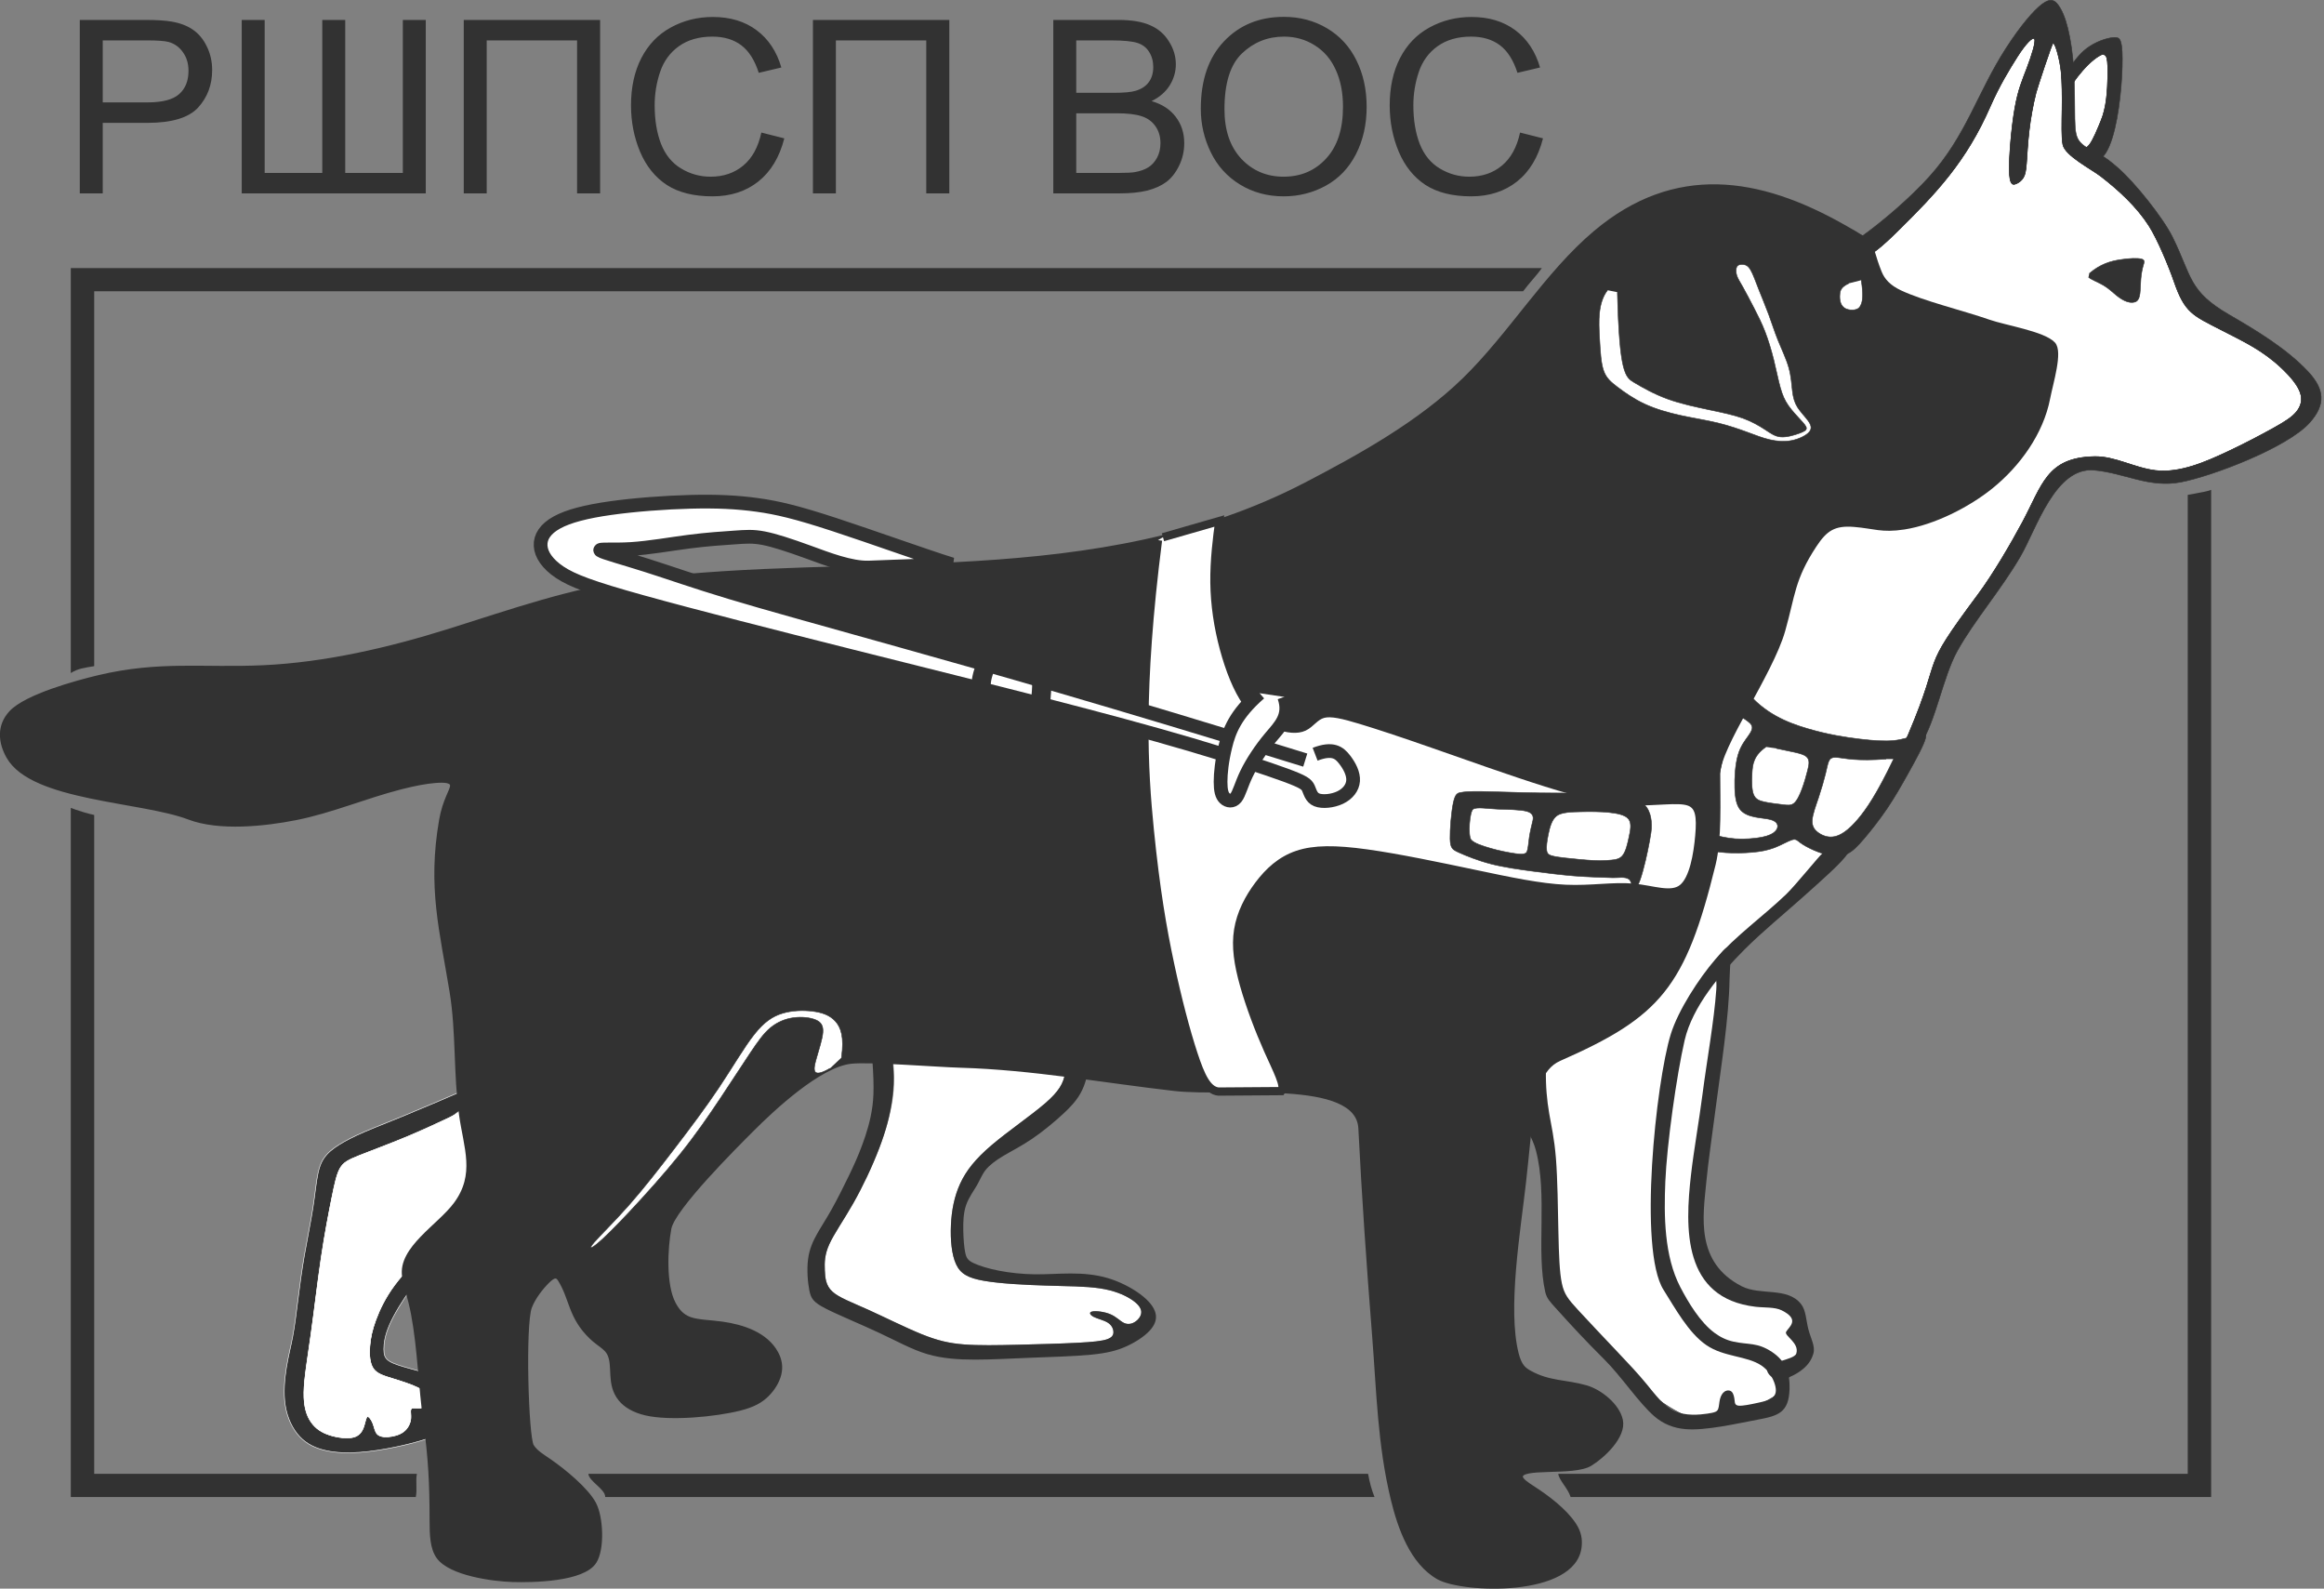 <?xml version="1.0" encoding="UTF-8"?> <svg xmlns="http://www.w3.org/2000/svg" width="139" height="95" viewBox="0 0 139 95" fill="none"><rect x="0" y="0" width="139" height="95" fill="#808080" stroke="none"/> <g clip-path="url(#clip0_160_2922)"> <path fill-rule="evenodd" clip-rule="evenodd" d="M29.108 64.613C24.418 66.649 23.234 67.091 22.381 67.438C21.529 67.784 21.008 68.035 20.576 68.278C20.144 68.522 19.802 68.758 19.548 69.038C19.295 69.318 19.131 69.643 19.02 70.159C18.908 70.675 18.849 71.383 18.715 72.238C18.581 73.094 18.372 74.097 18.208 75.048C18.044 75.999 17.925 76.899 17.821 77.718C17.717 78.536 17.628 79.274 17.508 79.915C17.389 80.557 17.24 81.102 17.129 81.788C17.017 82.474 16.942 83.3 17.062 84.045C17.181 84.79 17.494 85.453 17.925 85.91C18.357 86.368 18.908 86.618 19.526 86.751C20.144 86.884 20.829 86.899 21.529 86.847C22.229 86.795 22.943 86.677 23.62 86.538C24.297 86.399 24.935 86.239 25.591 86.025C26.246 85.811 26.918 85.544 27.298 85.004C27.679 84.465 27.768 83.654 27.47 83.138C27.172 82.621 26.487 82.4 25.922 82.231C25.356 82.061 24.909 81.943 24.455 81.818C24.001 81.692 23.539 81.56 23.278 81.39C23.018 81.22 22.958 81.014 22.958 80.675C22.958 80.335 23.018 79.864 23.301 79.215C23.584 78.566 24.09 77.74 24.611 77.039C25.132 76.339 25.668 75.763 26.435 75.262C27.202 74.76 28.2 74.333 28.594 73.964C28.989 73.595 28.78 73.286 28.2 73.389C27.619 73.492 26.666 74.008 25.802 74.657C24.939 75.306 24.164 76.088 23.606 76.84C23.048 77.592 22.705 78.315 22.482 78.92C22.258 79.524 22.154 80.011 22.117 80.513C22.08 81.014 22.11 81.53 22.333 81.847C22.556 82.164 22.973 82.282 23.486 82.439C23.999 82.596 24.608 82.792 24.981 82.976C25.353 83.161 25.488 83.334 25.512 83.565C25.535 83.796 25.447 84.086 25.246 84.174C25.045 84.263 24.731 84.15 24.619 84.227C24.507 84.303 24.596 84.568 24.567 84.849C24.537 85.129 24.388 85.424 24.135 85.615C23.881 85.807 23.524 85.896 23.226 85.918C22.928 85.94 22.69 85.896 22.556 85.748C22.422 85.601 22.392 85.35 22.303 85.121C22.214 84.893 22.065 84.686 21.976 84.716C21.886 84.745 21.856 85.011 21.767 85.284C21.678 85.556 21.529 85.837 21.157 85.94C20.784 86.043 20.189 85.969 19.712 85.815C19.236 85.66 18.878 85.424 18.61 85.04C18.342 84.657 18.164 84.126 18.178 83.263C18.193 82.4 18.402 81.206 18.603 79.768C18.804 78.33 18.997 76.648 19.213 75.195C19.429 73.743 19.668 72.519 19.846 71.634C20.025 70.749 20.144 70.203 20.345 69.856C20.546 69.51 20.829 69.362 21.514 69.09C22.199 68.817 23.286 68.418 24.488 67.91C25.691 67.401 27.009 66.781 29.019 65.808" fill="#323232"></path> <path d="M29.108 64.613C24.418 66.649 23.234 67.091 22.381 67.438C21.529 67.784 21.008 68.035 20.576 68.278C20.144 68.522 19.802 68.758 19.548 69.038C19.295 69.318 19.131 69.643 19.02 70.159C18.908 70.675 18.849 71.383 18.715 72.238C18.581 73.094 18.372 74.097 18.208 75.048C18.044 75.999 17.925 76.899 17.821 77.718C17.717 78.536 17.628 79.274 17.508 79.915C17.389 80.557 17.24 81.102 17.129 81.788C17.017 82.474 16.942 83.3 17.062 84.045C17.181 84.79 17.494 85.453 17.925 85.91C18.357 86.368 18.908 86.618 19.526 86.751C20.144 86.884 20.829 86.899 21.529 86.847C22.229 86.795 22.943 86.677 23.62 86.538C24.297 86.399 24.935 86.239 25.591 86.025C26.246 85.811 26.918 85.544 27.298 85.004C27.679 84.465 27.768 83.654 27.47 83.138C27.172 82.621 26.487 82.4 25.922 82.231C25.356 82.061 24.909 81.943 24.455 81.818C24.001 81.692 23.539 81.56 23.278 81.39C23.018 81.22 22.958 81.014 22.958 80.675C22.958 80.335 23.018 79.864 23.301 79.215C23.584 78.566 24.09 77.74 24.611 77.039C25.132 76.339 25.668 75.763 26.435 75.262C27.202 74.76 28.2 74.333 28.594 73.964C28.989 73.595 28.78 73.286 28.2 73.389C27.619 73.492 26.666 74.008 25.802 74.657C24.939 75.306 24.164 76.088 23.606 76.84C23.048 77.592 22.705 78.315 22.482 78.92C22.258 79.524 22.154 80.011 22.117 80.513C22.08 81.014 22.11 81.53 22.333 81.847C22.556 82.164 22.973 82.282 23.486 82.439C23.999 82.596 24.608 82.792 24.981 82.976C25.353 83.161 25.488 83.334 25.512 83.565C25.535 83.796 25.447 84.086 25.246 84.174C25.045 84.263 24.731 84.15 24.619 84.227C24.507 84.303 24.596 84.568 24.567 84.849C24.537 85.129 24.388 85.424 24.135 85.615C23.881 85.807 23.524 85.896 23.226 85.918C22.928 85.94 22.69 85.896 22.556 85.748C22.422 85.601 22.392 85.35 22.303 85.121C22.214 84.893 22.065 84.686 21.976 84.716C21.886 84.745 21.856 85.011 21.767 85.284C21.678 85.556 21.529 85.837 21.157 85.94C20.784 86.043 20.189 85.969 19.712 85.815C19.236 85.66 18.878 85.424 18.61 85.04C18.342 84.657 18.164 84.126 18.178 83.263C18.193 82.4 18.402 81.206 18.603 79.768C18.804 78.33 18.997 76.648 19.213 75.195C19.429 73.743 19.668 72.519 19.846 71.634C20.025 70.749 20.144 70.203 20.345 69.856C20.546 69.51 20.829 69.362 21.514 69.09C22.199 68.817 23.286 68.418 24.488 67.91C25.691 67.401 27.009 66.781 29.019 65.808" stroke="white" stroke-width="0.033"></path> <path fill-rule="evenodd" clip-rule="evenodd" d="M25.803 74.657C24.94 75.306 24.166 76.088 23.607 76.84C23.049 77.592 22.706 78.314 22.483 78.919C22.259 79.524 22.155 80.011 22.118 80.512C22.081 81.014 22.111 81.53 22.334 81.847C22.557 82.164 22.974 82.282 23.487 82.439C24 82.596 24.61 82.792 24.982 82.976C25.354 83.16 25.489 83.333 25.513 83.564C25.537 83.796 25.448 84.086 25.247 84.174C25.046 84.263 24.732 84.15 24.62 84.226C24.508 84.302 24.597 84.568 24.568 84.848C24.538 85.129 24.389 85.424 24.136 85.615C23.883 85.807 23.525 85.895 23.227 85.918C22.93 85.94 22.691 85.895 22.557 85.748C22.423 85.6 22.394 85.35 22.304 85.121C22.215 84.892 22.066 84.686 21.977 84.716C21.887 84.745 21.858 85.01 21.768 85.283C21.679 85.556 21.53 85.836 21.158 85.94C20.785 86.043 20.19 85.969 19.713 85.814C19.237 85.659 18.879 85.423 18.611 85.04C18.343 84.656 18.165 84.126 18.18 83.263C18.195 82.4 18.403 81.205 18.604 79.767C18.805 78.329 18.998 76.648 19.215 75.195C19.43 73.742 19.669 72.518 19.847 71.633C20.026 70.748 20.145 70.203 20.346 69.856C20.547 69.51 20.83 69.362 21.515 69.089C22.2 68.816 23.287 68.418 24.27 68.013C25.253 67.607 26.131 67.194 26.905 66.825C27.445 66.568 27.894 65.924 28.299 66.091C30.499 67.001 29.963 70.63 29.737 71.916C29.582 72.795 26.548 74.098 25.803 74.657Z" fill="white" stroke="white" stroke-width="0.033"></path> <path fill-rule="evenodd" clip-rule="evenodd" d="M113.848 44.704C113.897 44.753 112.912 48.864 110.532 50.194C109.362 50.848 108.012 53.702 106.724 53.914C106.15 54.009 105.883 55.12 103.229 57.244C102.521 57.811 102.957 58.171 102.849 59.2C102.566 61.911 100.822 72.756 101.997 75.104C102.92 76.949 105.292 77.528 107.45 78.544C107.915 78.763 107.745 79.309 107.811 79.784C107.925 80.605 107.902 81.517 106.992 82.36C106.619 82.706 106.502 83.275 106.037 83.561C104.353 84.596 102.004 84.949 101.498 84.868C99.033 84.475 93.067 78.384 92.994 77.24C92.76 73.614 92.229 64.186 92.058 64.009C91.381 63.302 102.001 50.867 102.021 50.687C102.624 45.31 110.498 15.183 110.559 15.243C110.72 15.403 111.023 15.514 111.387 15.423C111.915 15.29 112.569 14.73 113.469 13.846C115.854 11.504 117.61 9.62 119.025 6.392C119.589 5.104 120.185 4.137 120.661 3.386C121.137 2.635 121.598 2.149 121.689 2.332C121.779 2.515 121.5 3.367 121.232 4.074C120.964 4.782 120.708 5.343 120.509 6.478C120.309 7.612 120.166 9.319 120.18 10.181C120.195 11.043 120.369 11.06 120.544 11.002C120.72 10.944 120.899 10.811 121.01 10.634C121.122 10.458 121.167 10.237 121.204 9.773C121.241 9.309 121.271 8.601 121.36 7.835C121.449 7.069 121.598 6.244 121.778 5.542C121.852 5.253 122.742 2.544 122.801 2.567C122.959 2.63 123.212 3.632 123.275 4.264C123.338 4.896 123.346 5.732 123.334 6.555C123.323 7.379 123.294 8.189 123.383 8.646C123.512 9.305 125.082 10.1 125.659 10.546C126.731 11.375 127.795 12.353 128.529 13.496C129.045 14.301 129.718 15.92 130.035 16.839C130.683 18.713 131.145 18.848 132.88 19.739C134.253 20.444 135.341 20.946 136.487 22.03C136.993 22.509 137.424 23.025 137.58 23.474C137.736 23.923 137.617 24.306 137.35 24.631C137.082 24.955 136.665 25.22 135.937 25.625C135.208 26.03 134.167 26.575 133.237 27.01C131.942 27.615 130.393 28.305 128.931 28.137C127.672 27.992 126.502 27.28 125.272 27.305C122.413 27.362 122.163 28.995 120.951 31.253C120.238 32.58 119.182 34.378 118.291 35.573C114.684 40.413 116.336 38.75 114.153 43.893C113.938 44.402 113.8 44.654 113.848 44.704Z" fill="white" stroke="#323232" stroke-width="0.033"></path> <path fill-rule="evenodd" clip-rule="evenodd" d="M63.941 62.58C63.7 62.874 63.788 63.581 63.699 64.176C63.61 64.771 63.345 65.254 62.513 65.974C61.682 66.693 60.283 67.649 59.309 68.478C58.334 69.307 57.782 70.009 57.428 70.78C57.074 71.55 56.916 72.389 56.877 73.257C56.837 74.125 56.916 75.022 57.182 75.597C57.448 76.173 57.901 76.426 58.856 76.592C59.811 76.758 61.268 76.836 62.548 76.875C63.828 76.914 64.931 76.914 65.778 77.041C66.624 77.168 67.215 77.421 67.619 77.675C68.023 77.928 68.239 78.182 68.259 78.426C68.279 78.669 68.101 78.903 67.895 79.04C67.688 79.177 67.451 79.216 67.225 79.108C66.999 79.001 66.782 78.748 66.418 78.591C66.053 78.435 65.541 78.377 65.325 78.426C65.108 78.474 65.187 78.63 65.413 78.748C65.64 78.865 66.014 78.942 66.25 79.089C66.487 79.235 66.585 79.45 66.595 79.635C66.605 79.82 66.526 79.976 66.221 80.084C65.915 80.191 65.384 80.249 64.429 80.298C63.474 80.347 62.095 80.386 60.864 80.415C59.634 80.444 58.55 80.464 57.664 80.396C56.778 80.327 56.089 80.171 55.124 79.781C54.159 79.391 52.919 78.767 51.924 78.318C50.93 77.87 50.181 77.597 49.787 77.236C49.394 76.875 49.354 76.426 49.334 75.968C49.315 75.51 49.315 75.041 49.6 74.408C49.886 73.774 50.457 72.974 51.028 71.969C51.599 70.965 52.17 69.756 52.584 68.673C52.997 67.591 53.253 66.635 53.38 65.796C53.506 64.958 53.504 64.237 53.425 63.496C53.378 63.059 53.305 62.614 53.203 62.255C53.132 62.005 64.041 62.716 63.941 62.58Z" fill="white"></path> <path fill-rule="evenodd" clip-rule="evenodd" d="M38.194 34.75C34.213 35.257 30.598 36.553 26.803 37.741C23.26 38.849 19.459 39.733 15.741 39.903C12.149 40.067 9.569 39.627 5.904 40.495C4.604 40.803 1.571 41.628 0.657 42.612C-0.073 43.398 0.003 44.382 0.507 45.263C1.953 47.79 8.46 47.808 11.301 48.89C13.114 49.581 15.832 49.29 17.699 48.92C19.796 48.505 21.863 47.622 23.962 47.084C24.83 46.862 25.487 46.743 26.041 46.699C26.594 46.654 27.042 46.684 27.042 46.98C27.042 47.276 26.594 47.839 26.384 49.053C25.693 53.061 26.409 55.614 27.012 59.299C27.407 61.711 27.239 64.24 27.58 66.673C27.853 68.617 28.564 70.23 27.251 72.004C26.269 73.331 23.919 74.658 24.172 76.327C24.262 76.92 24.531 77.63 24.71 78.593C25.092 80.641 25.152 82.924 25.442 85.034C25.738 87.182 25.816 88.734 25.816 90.897C25.816 91.815 25.846 92.585 26.22 93.103C26.942 94.105 29.489 94.446 30.66 94.481C31.829 94.515 34.876 94.474 35.563 93.385C36.049 92.615 35.96 90.719 35.533 89.92C35.074 89.061 33.72 87.955 32.902 87.388C32.454 87.077 32.035 86.84 31.811 86.47C31.482 85.926 31.295 79.211 31.691 78.163C31.915 77.571 32.394 76.979 32.738 76.638C33.081 76.298 33.291 76.209 33.485 76.52C34.2 77.664 34.09 78.746 35.369 79.97C35.802 80.384 36.221 80.562 36.415 80.917C36.818 81.653 36.351 82.749 37.103 83.671C37.417 84.056 37.925 84.353 38.613 84.516C40.08 84.863 42.788 84.602 44.248 84.234C45.071 84.027 45.519 83.76 45.878 83.405C46.237 83.05 46.506 82.605 46.61 82.176C46.715 81.747 46.655 81.332 46.431 80.917C45.813 79.775 44.418 79.327 43.202 79.155C42.469 79.052 41.752 79.052 41.259 78.874C40.765 78.696 40.496 78.341 40.287 77.941C39.708 76.836 39.807 74.648 40.033 73.455C40.261 72.251 43.993 68.536 44.951 67.576C46.243 66.282 49 63.704 50.886 63.49C52.014 63.361 55.986 63.684 57.463 63.727C61.746 63.85 66.009 64.634 70.26 65.118C73.51 65.489 81.21 64.359 81.367 67.473C81.579 71.674 81.857 75.659 82.189 79.851C82.455 83.203 82.508 86.368 83.31 89.668C83.714 91.327 84.441 93.433 86.031 94.332C87.489 95.157 94.173 95.396 94.477 92.482C94.522 92.052 94.463 91.638 94.148 91.164C93.588 90.317 92.554 89.541 91.697 88.987C91.353 88.765 90.994 88.528 90.964 88.336C90.851 87.606 94.098 88.167 95.117 87.544C95.879 87.077 97.145 85.895 96.944 84.93C96.759 84.044 95.707 83.204 94.866 82.961C93.672 82.615 92.633 82.72 91.488 82.072C91.174 81.895 90.905 81.717 90.71 80.947C90.03 78.252 90.825 73.568 91.144 70.745C91.353 68.894 91.443 67.621 91.607 66.599C91.797 65.421 92.041 63.866 93.266 63.327C99.209 60.711 100.699 58.993 102.49 51.689C102.867 50.153 102.767 47.899 102.767 46.257C102.767 44.679 105.928 40.271 106.653 37.708C107.261 35.562 107.212 34.624 108.538 32.61C109.178 31.639 109.697 31.287 110.904 31.387C112.112 31.486 112.542 31.747 113.881 31.541C115.657 31.267 117.716 30.22 119.093 29.108C120.723 27.791 122.098 25.887 122.499 23.816C122.681 22.876 123.26 21.038 122.813 20.562C122.219 19.931 119.935 19.576 118.95 19.233C117.387 18.687 114.996 18.116 113.634 17.469C112.984 17.16 112.62 16.773 112.425 16.284C111.653 14.348 112.352 14.728 110.202 13.516C105.196 10.693 100.189 9.892 95.422 13.902C92.488 16.372 90.363 19.992 87.571 22.709C84.92 25.289 81.388 27.261 78.108 28.966C65.572 35.482 51.442 33.062 38.194 34.75Z" fill="#323232" stroke="#323232" stroke-width="0.246"></path> <path fill-rule="evenodd" clip-rule="evenodd" d="M96.738 17.472C96.856 22.32 97.21 22.554 97.731 22.866C98.252 23.177 98.94 23.567 99.746 23.859C100.552 24.151 101.476 24.345 102.262 24.511C103.048 24.676 103.697 24.813 104.238 25.007C104.778 25.202 105.211 25.455 105.555 25.679C105.899 25.903 106.154 26.098 106.508 26.127C106.862 26.156 107.314 26.02 107.609 25.913C107.904 25.806 108.042 25.728 108.042 25.611C108.042 25.494 107.904 25.338 107.688 25.105C107.471 24.871 107.177 24.559 106.96 24.248C106.744 23.936 106.606 23.625 106.479 23.167C106.351 22.71 106.233 22.106 106.086 21.512C105.938 20.919 105.761 20.334 105.565 19.828C105.368 19.322 105.152 18.893 104.916 18.436C104.68 17.978 104.424 17.492 104.238 17.161C104.051 16.83 103.933 16.654 103.874 16.46C103.815 16.265 103.815 16.051 103.894 15.934C103.972 15.817 104.13 15.798 104.277 15.817C104.424 15.837 104.562 15.895 104.709 16.148C104.857 16.401 105.014 16.849 105.201 17.326C105.388 17.803 105.604 18.309 105.791 18.816C105.977 19.322 106.135 19.828 106.351 20.364C106.567 20.899 106.842 21.464 106.99 21.989C107.137 22.515 107.157 23.002 107.206 23.391C107.255 23.781 107.334 24.073 107.511 24.355C107.688 24.637 107.963 24.91 108.14 25.153C108.317 25.397 108.395 25.611 108.218 25.825C108.042 26.039 107.609 26.253 107.167 26.341C106.724 26.429 106.272 26.39 105.85 26.292C105.427 26.195 105.034 26.039 104.533 25.854C104.031 25.669 103.422 25.455 102.734 25.29C102.046 25.124 101.279 25.007 100.522 24.842C99.766 24.676 99.019 24.462 98.37 24.16C97.721 23.859 97.171 23.469 96.758 23.158C96.345 22.846 96.07 22.612 95.913 22.165C95.755 21.717 95.716 21.055 95.667 20.154C95.618 19.254 95.559 18.115 96.148 17.355" fill="white"></path> <path d="M96.738 17.472C96.856 22.32 97.21 22.554 97.731 22.866C98.252 23.177 98.94 23.567 99.746 23.859C100.552 24.151 101.476 24.345 102.262 24.511C103.048 24.676 103.697 24.813 104.238 25.007C104.778 25.202 105.211 25.455 105.555 25.679C105.899 25.903 106.154 26.098 106.508 26.127C106.862 26.156 107.314 26.02 107.609 25.913C107.904 25.806 108.042 25.728 108.042 25.611C108.042 25.494 107.904 25.338 107.688 25.105C107.471 24.871 107.177 24.559 106.96 24.248C106.744 23.936 106.606 23.625 106.479 23.167C106.351 22.71 106.233 22.106 106.086 21.512C105.938 20.919 105.761 20.334 105.565 19.828C105.368 19.322 105.152 18.893 104.916 18.436C104.68 17.978 104.424 17.492 104.238 17.161C104.051 16.83 103.933 16.654 103.874 16.46C103.815 16.265 103.815 16.051 103.894 15.934C103.972 15.817 104.13 15.798 104.277 15.817C104.424 15.837 104.562 15.895 104.709 16.148C104.857 16.401 105.014 16.849 105.201 17.326C105.388 17.803 105.604 18.309 105.791 18.816C105.977 19.322 106.135 19.828 106.351 20.364C106.567 20.899 106.842 21.464 106.99 21.989C107.137 22.515 107.157 23.002 107.206 23.391C107.255 23.781 107.334 24.073 107.511 24.355C107.688 24.637 107.963 24.91 108.14 25.153C108.317 25.397 108.395 25.611 108.218 25.825C108.042 26.039 107.609 26.253 107.167 26.341C106.724 26.429 106.272 26.39 105.85 26.292C105.427 26.195 105.034 26.039 104.533 25.854C104.031 25.669 103.422 25.455 102.734 25.29C102.046 25.124 101.279 25.007 100.522 24.842C99.766 24.676 99.019 24.462 98.37 24.16C97.721 23.859 97.171 23.469 96.758 23.158C96.345 22.846 96.07 22.612 95.913 22.165C95.755 21.717 95.716 21.055 95.667 20.154C95.618 19.254 95.559 18.115 96.148 17.355" stroke="#323232" stroke-width="0.033"></path> <path fill-rule="evenodd" clip-rule="evenodd" d="M111.323 16.755C111.455 17.625 111.405 17.974 111.321 18.189C111.237 18.405 111.12 18.488 110.952 18.521C110.785 18.555 110.567 18.538 110.407 18.466C110.248 18.394 110.147 18.267 110.092 18.112C110.036 17.957 110.025 17.774 110.044 17.575C110.064 17.376 110.114 17.16 110.583 16.944" fill="white"></path> <path d="M111.323 16.755C111.455 17.625 111.405 17.974 111.321 18.189C111.237 18.405 111.12 18.488 110.952 18.521C110.785 18.555 110.567 18.538 110.407 18.466C110.248 18.394 110.147 18.267 110.092 18.112C110.036 17.957 110.025 17.774 110.044 17.575C110.064 17.376 110.114 17.16 110.583 16.944" stroke="#323232" stroke-width="0.033"></path> <path fill-rule="evenodd" clip-rule="evenodd" d="M69.261 32.301C68.108 41.304 68.413 46.074 68.769 49.634C69.126 53.195 69.533 55.547 69.985 57.663C70.437 59.779 70.934 61.66 71.379 63.017C71.823 64.373 72.215 65.205 72.875 65.274L76.646 65.247C76.899 64.957 76.37 63.98 75.834 62.776C75.298 61.571 74.755 60.137 74.405 58.894C74.055 57.651 73.896 56.599 74.055 55.614C74.213 54.628 74.688 53.71 75.287 52.915C75.886 52.12 76.609 51.448 77.604 51.112C78.599 50.776 79.865 50.776 81.73 51.034C83.596 51.291 86.06 51.807 88.185 52.255C90.311 52.702 92.097 53.083 93.639 53.152C95.18 53.22 96.478 52.977 97.672 53.083C98.867 53.19 99.958 53.648 100.627 53.119C101.297 52.59 101.543 51.074 101.639 49.965C101.734 48.856 101.678 48.154 101.004 47.932C100.331 47.71 99.04 47.967 97.603 47.905C96.167 47.843 94.584 47.462 92.481 46.801C90.379 46.141 87.756 45.2 85.766 44.506C83.777 43.812 82.42 43.364 81.38 43.05C80.34 42.737 79.616 42.558 79.13 42.692C78.644 42.827 78.395 43.274 77.989 43.465C77.582 43.655 77.016 43.588 76.406 43.375C75.795 43.162 75.14 42.804 74.575 42.02C74.009 41.236 73.534 40.027 73.195 38.762C72.856 37.497 72.653 36.175 72.636 34.843C72.619 33.51 72.788 32.167 72.928 31.156L69.558 32.126" fill="white"></path> <path d="M69.261 32.301C68.108 41.304 68.413 46.074 68.769 49.634C69.126 53.195 69.533 55.547 69.985 57.663C70.437 59.779 70.934 61.66 71.379 63.017C71.823 64.373 72.215 65.205 72.875 65.274L76.646 65.247C76.899 64.957 76.37 63.98 75.834 62.776C75.298 61.571 74.755 60.137 74.405 58.894C74.055 57.651 73.896 56.599 74.055 55.614C74.213 54.628 74.688 53.71 75.287 52.915C75.886 52.12 76.609 51.448 77.604 51.112C78.599 50.776 79.865 50.776 81.73 51.034C83.596 51.291 86.06 51.807 88.185 52.255C90.311 52.702 92.097 53.083 93.639 53.152C95.18 53.22 96.478 52.977 97.672 53.083C98.867 53.19 99.958 53.648 100.627 53.119C101.297 52.59 101.543 51.074 101.639 49.965C101.734 48.856 101.678 48.154 101.004 47.932C100.331 47.71 99.04 47.967 97.603 47.905C96.167 47.843 94.584 47.462 92.481 46.801C90.379 46.141 87.756 45.2 85.766 44.506C83.777 43.812 82.42 43.364 81.38 43.05C80.34 42.737 79.616 42.558 79.13 42.692C78.644 42.827 78.395 43.274 77.989 43.465C77.582 43.655 77.016 43.588 76.406 43.375C75.795 43.162 75.14 42.804 74.575 42.02C74.009 41.236 73.534 40.027 73.195 38.762C72.856 37.497 72.653 36.175 72.636 34.843C72.619 33.51 72.788 32.167 72.928 31.156L69.558 32.126" stroke="#323232" stroke-width="0.493"></path> <path fill-rule="evenodd" clip-rule="evenodd" d="M86.925 47.998C86.808 48.54 86.718 49.589 86.731 50.153C86.744 50.718 86.86 50.798 87.267 50.983C87.675 51.167 88.373 51.455 89.181 51.663C89.989 51.87 90.907 51.997 91.741 52.106C92.575 52.216 93.325 52.308 94.139 52.377C94.954 52.446 95.984 52.468 96.46 52.487C96.769 52.499 97.182 52.405 97.424 52.57C97.588 52.682 97.602 53.067 97.729 53.089C97.955 53.127 97.564 53.122 97.812 53.098C98.15 53.065 98.758 50.001 98.775 49.525C98.794 48.978 98.704 48.355 98.199 47.987C97.695 47.618 96.777 47.503 95.704 47.457C94.631 47.411 93.402 47.434 92.109 47.416C90.817 47.399 89.459 47.341 88.651 47.33C87.843 47.318 87.584 47.353 87.384 47.388C87.183 47.422 87.041 47.457 86.925 47.998ZM88.102 48.392C87.892 48.553 87.793 49.969 87.984 50.211C88.152 50.424 88.683 50.591 89.155 50.729C89.627 50.868 90.261 50.994 90.642 51.046C91.023 51.098 91.263 51.095 91.334 50.916C91.405 50.737 91.418 50.403 91.47 50.058C91.522 49.712 91.612 49.355 91.677 49.084C91.741 48.813 91.67 48.609 91.301 48.511C90.933 48.413 90.157 48.402 89.588 48.384C89.019 48.367 88.312 48.231 88.102 48.392ZM93.096 48.794C92.811 49.024 92.694 49.461 92.61 49.864C92.526 50.268 92.475 50.638 92.508 50.857C92.541 51.077 92.657 51.146 92.954 51.209C93.252 51.273 93.907 51.34 94.463 51.392C95.019 51.444 95.652 51.49 96.072 51.455C96.493 51.421 96.816 51.423 97.029 51.181C97.243 50.939 97.346 50.453 97.43 50.061C97.514 49.669 97.608 49.241 97.408 48.982C97.207 48.723 96.712 48.632 96.221 48.58C95.73 48.528 95.096 48.528 94.553 48.54C94.01 48.551 93.381 48.565 93.096 48.794Z" fill="#323232" stroke="#323232" stroke-width="0.033"></path> <path fill-rule="evenodd" clip-rule="evenodd" d="M50.328 63.244C50.505 62.017 50.298 61.433 49.959 61.063C49.62 60.693 49.148 60.537 48.588 60.469C48.027 60.4 47.378 60.42 46.798 60.595C46.218 60.77 45.707 61.102 45.107 61.861C44.507 62.621 43.819 63.809 43.013 65.017C42.206 66.224 41.282 67.451 40.358 68.659C39.434 69.867 38.509 71.055 37.624 72.058C36.739 73.061 35.894 73.879 35.54 74.288C35.186 74.697 35.324 74.697 35.717 74.376C36.11 74.055 36.759 73.412 37.664 72.448C38.568 71.483 39.728 70.198 40.682 69.01C41.636 67.822 42.383 66.731 43.072 65.698C43.76 64.666 44.389 63.692 44.871 62.971C45.353 62.251 45.687 61.783 46.09 61.452C46.493 61.121 46.965 60.926 47.457 60.858C47.949 60.79 48.46 60.848 48.784 60.985C49.109 61.121 49.246 61.335 49.217 61.735C49.188 62.134 48.991 62.718 48.821 63.321C48.652 63.923 48.51 64.543 49.645 63.884" fill="white"></path> <path d="M50.328 63.244C50.505 62.017 50.298 61.433 49.959 61.063C49.62 60.693 49.148 60.537 48.588 60.469C48.027 60.4 47.378 60.42 46.798 60.595C46.218 60.77 45.707 61.102 45.107 61.861C44.507 62.621 43.819 63.809 43.013 65.017C42.206 66.224 41.282 67.451 40.358 68.659C39.434 69.867 38.509 71.055 37.624 72.058C36.739 73.061 35.894 73.879 35.54 74.288C35.186 74.697 35.324 74.697 35.717 74.376C36.11 74.055 36.759 73.412 37.664 72.448C38.568 71.483 39.728 70.198 40.682 69.01C41.636 67.822 42.383 66.731 43.072 65.698C43.76 64.666 44.389 63.692 44.871 62.971C45.353 62.251 45.687 61.783 46.09 61.452C46.493 61.121 46.965 60.926 47.457 60.858C47.949 60.79 48.46 60.848 48.784 60.985C49.109 61.121 49.246 61.335 49.217 61.735C49.188 62.134 48.991 62.718 48.821 63.321C48.652 63.923 48.51 64.543 49.645 63.884" stroke="#323232" stroke-width="0.033"></path> <path fill-rule="evenodd" clip-rule="evenodd" d="M78.068 45.453C66.387 41.83 59.041 39.756 53.913 38.319C48.785 36.883 45.875 36.084 43.682 35.422C41.489 34.76 40.014 34.234 38.662 33.805C37.31 33.376 36.08 33.043 35.916 32.923C35.753 32.804 36.655 32.897 37.742 32.829C38.829 32.761 40.1 32.533 41.208 32.39C42.315 32.247 43.259 32.188 43.938 32.141C44.616 32.094 45.029 32.059 45.678 32.185C46.327 32.312 47.212 32.601 48.349 33.015C49.487 33.43 50.876 33.971 51.956 33.939L56.943 33.751C55.494 33.307 52.15 32.105 49.897 31.367C47.645 30.63 46.485 30.357 45.285 30.192C44.085 30.026 42.846 29.968 41.312 30.007C39.779 30.046 37.95 30.182 36.504 30.387C35.059 30.591 33.997 30.864 33.308 31.244C32.62 31.623 32.305 32.11 32.335 32.636C32.364 33.162 32.738 33.727 33.485 34.224C34.233 34.721 35.354 35.149 38.402 35.996C41.45 36.844 46.426 38.11 50.841 39.22C55.256 40.331 59.11 41.285 62.483 42.152C65.856 43.019 68.747 43.798 71.225 44.528C73.702 45.259 75.767 45.941 76.879 46.349C77.99 46.759 78.147 46.895 78.255 47.129C78.363 47.362 78.422 47.694 78.757 47.83C79.091 47.966 79.701 47.908 80.153 47.694C80.605 47.479 80.9 47.109 80.93 46.69C80.959 46.272 80.723 45.804 80.413 45.41C80.104 45.015 79.72 44.694 78.658 45.103" fill="white"></path> <path d="M78.068 45.453C66.387 41.83 59.041 39.756 53.913 38.319C48.785 36.883 45.875 36.084 43.682 35.422C41.489 34.76 40.014 34.234 38.662 33.805C37.31 33.376 36.08 33.043 35.916 32.923C35.753 32.804 36.655 32.897 37.742 32.829C38.829 32.761 40.1 32.533 41.208 32.39C42.315 32.247 43.259 32.188 43.938 32.141C44.616 32.094 45.029 32.059 45.678 32.185C46.327 32.312 47.212 32.601 48.349 33.015C49.487 33.43 50.876 33.971 51.956 33.939L56.943 33.751C55.494 33.307 52.15 32.105 49.897 31.367C47.645 30.63 46.485 30.357 45.285 30.192C44.085 30.026 42.846 29.968 41.312 30.007C39.779 30.046 37.95 30.182 36.504 30.387C35.059 30.591 33.997 30.864 33.308 31.244C32.62 31.623 32.305 32.11 32.335 32.636C32.364 33.162 32.738 33.727 33.485 34.224C34.233 34.721 35.354 35.149 38.402 35.996C41.45 36.844 46.426 38.11 50.841 39.22C55.256 40.331 59.11 41.285 62.483 42.152C65.856 43.019 68.747 43.798 71.225 44.528C73.702 45.259 75.767 45.941 76.879 46.349C77.99 46.759 78.147 46.895 78.255 47.129C78.363 47.362 78.422 47.694 78.757 47.83C79.091 47.966 79.701 47.908 80.153 47.694C80.605 47.479 80.9 47.109 80.93 46.69C80.959 46.272 80.723 45.804 80.413 45.41C80.104 45.015 79.72 44.694 78.658 45.103" stroke="#323232" stroke-width="0.821"></path> <path fill-rule="evenodd" clip-rule="evenodd" d="M75.338 41.453C73.865 42.735 73.508 43.751 73.293 44.627C73.077 45.504 73.003 46.24 73.003 46.756C73.003 47.271 73.077 47.566 73.256 47.735C73.434 47.905 73.717 47.949 73.918 47.706C74.118 47.463 74.237 46.932 74.557 46.27C74.877 45.607 75.397 44.811 75.981 44.115C76.564 43.419 77.211 42.823 76.81 41.674" fill="white"></path> <path d="M75.338 41.453C73.865 42.735 73.508 43.751 73.293 44.627C73.077 45.504 73.003 46.24 73.003 46.756C73.003 47.271 73.077 47.566 73.256 47.735C73.434 47.905 73.717 47.949 73.918 47.706C74.118 47.463 74.237 46.932 74.557 46.27C74.877 45.607 75.397 44.811 75.981 44.115C76.564 43.419 77.211 42.823 76.81 41.674" stroke="#323232" stroke-width="0.821"></path> <path fill-rule="evenodd" clip-rule="evenodd" d="M123.929 8.714C123.937 8.648 124.553 8.928 124.619 8.904C124.704 8.875 124.826 8.835 124.959 8.67C125.195 8.377 125.467 7.688 125.644 7.263C125.822 6.839 125.918 6.414 125.977 5.959C126.036 5.505 126.059 5.022 126.066 4.571C126.073 4.12 126.066 3.703 126.018 3.498C125.97 3.293 125.823 3.195 125.635 3.294C125.124 3.562 124.598 4.147 124.246 4.6C124.1 4.79 123.968 4.999 123.866 5.127C123.823 5.18 123.961 8.696 123.929 8.714Z" fill="white" stroke="#323232" stroke-width="0.033"></path> <path fill-rule="evenodd" clip-rule="evenodd" d="M122.148 0.241C121.642 0.617 120.869 1.515 119.991 2.871C118.264 5.539 117.62 8.103 115.388 10.575C114.267 11.816 112.582 13.276 111.208 14.244C110.769 14.554 110.412 14.76 110.435 15.011C110.457 15.261 110.859 15.556 111.387 15.423C111.915 15.29 112.569 14.731 113.469 13.847C115.854 11.504 117.61 9.621 119.024 6.392C119.589 5.104 120.185 4.138 120.661 3.386C121.137 2.635 121.598 2.149 121.688 2.332C121.779 2.515 121.499 3.368 121.232 4.075C120.964 4.782 120.708 5.344 120.508 6.478C120.309 7.613 120.165 9.32 120.18 10.182C120.195 11.043 120.368 11.06 120.544 11.002C120.72 10.944 120.899 10.812 121.01 10.635C121.122 10.458 121.166 10.237 121.203 9.773C121.241 9.309 121.27 8.602 121.36 7.836C121.449 7.07 121.598 6.245 121.777 5.542C121.851 5.253 122.742 2.544 122.8 2.567C122.959 2.63 123.212 3.632 123.275 4.264C123.338 4.896 123.345 5.733 123.334 6.556C123.323 7.379 123.293 8.189 123.383 8.646C123.511 9.305 125.081 10.101 125.658 10.546C126.73 11.375 127.795 12.353 128.528 13.496C129.045 14.301 129.717 15.921 130.035 16.839C130.683 18.713 131.145 18.849 132.88 19.74C134.253 20.445 135.341 20.946 136.487 22.031C136.992 22.509 137.424 23.025 137.58 23.474C137.736 23.924 137.617 24.307 137.349 24.631C137.082 24.955 136.665 25.22 135.936 25.625C135.207 26.03 134.166 26.576 133.237 27.01C131.942 27.616 130.393 28.306 128.931 28.137C127.671 27.992 126.502 27.28 125.272 27.305C122.413 27.362 122.162 28.995 120.951 31.253C120.238 32.581 119.182 34.378 118.291 35.573C114.684 40.414 116.335 38.751 114.153 43.894C113.937 44.402 113.714 44.579 113.848 44.704C113.982 44.829 114.442 45.149 114.865 44.513C115.779 43.138 116.203 40.481 117.068 38.922C118.072 37.113 119.687 35.261 120.841 33.273C121.802 31.619 122.914 27.91 125.246 28.114C127.056 28.272 128.533 29.191 130.426 28.831C132.314 28.472 136.819 26.76 138.153 25.262C139.117 24.179 139.022 23.27 138.053 22.23C136.78 20.864 134.956 19.766 133.333 18.826C130.874 17.401 131.109 16.541 129.938 14.175C129.361 13.011 127.68 10.917 126.699 10.06C126.194 9.618 125.956 9.442 125.584 9.243C125.212 9.044 124.706 8.823 124.431 8.521C124.156 8.219 124.111 7.836 124.097 7.092C124.082 6.348 124.097 5.243 124.037 4.248C123.978 3.254 123.844 2.37 123.68 1.707C123.516 1.044 123.323 0.602 123.107 0.307C122.892 0.013 122.654 -0.135 122.148 0.241Z" fill="#323232" stroke="#323232" stroke-width="0.033"></path> <path fill-rule="evenodd" clip-rule="evenodd" d="M104.423 41.294C105.509 42.66 106.888 43.212 108.106 43.57C109.323 43.929 110.38 44.093 111.236 44.195C112.092 44.297 112.747 44.336 113.275 44.282C113.803 44.229 114.204 44.084 114.569 43.954C114.934 43.825 115.262 43.712 115.174 44.114C115.086 44.516 114.582 45.433 114.139 46.226C113.696 47.02 113.314 47.688 112.864 48.352C112.414 49.015 111.896 49.674 111.495 50.144C111.094 50.614 110.81 50.895 110.507 51.045C110.204 51.195 109.881 51.215 109.534 51.161C109.186 51.108 108.815 50.982 108.482 50.837C108.15 50.691 107.856 50.527 107.675 50.391C107.494 50.255 107.426 50.149 107.191 50.217C106.956 50.285 106.555 50.527 106.139 50.687C105.724 50.846 105.293 50.924 104.795 50.968C104.296 51.011 103.728 51.021 103.21 50.987C102.691 50.953 102.222 50.876 102.021 50.687C101.821 50.498 101.889 50.197 101.992 50.042C102.095 49.887 102.232 49.878 102.52 49.936C102.809 49.994 103.249 50.12 103.787 50.159C104.325 50.197 104.961 50.149 105.391 50.062C105.822 49.974 106.047 49.849 106.179 49.713C106.311 49.577 106.35 49.432 106.306 49.306C106.262 49.18 106.135 49.073 105.9 49.011C105.665 48.947 105.323 48.928 104.98 48.86C104.638 48.792 104.296 48.676 104.08 48.41C103.865 48.143 103.777 47.727 103.758 47.121C103.738 46.516 103.787 45.721 103.948 45.159C104.11 44.597 104.384 44.268 104.57 44.006C104.755 43.745 104.853 43.551 104.768 43.376C104.683 43.201 104.416 43.045 104.147 42.861C103.878 42.676 103.607 42.465 103.487 42.075C103.366 41.686 103.396 41.119 104.364 40.567" fill="#323232"></path> <path d="M104.423 41.294C105.509 42.66 106.888 43.212 108.106 43.57C109.323 43.929 110.38 44.093 111.236 44.195C112.092 44.297 112.747 44.336 113.275 44.282C113.803 44.229 114.204 44.084 114.569 43.954C114.934 43.825 115.262 43.712 115.174 44.114C115.086 44.516 114.582 45.433 114.139 46.226C113.696 47.02 113.314 47.688 112.864 48.352C112.414 49.015 111.896 49.674 111.495 50.144C111.094 50.614 110.81 50.895 110.507 51.045C110.204 51.195 109.881 51.215 109.534 51.161C109.186 51.108 108.815 50.982 108.482 50.837C108.15 50.691 107.856 50.527 107.675 50.391C107.494 50.255 107.426 50.149 107.191 50.217C106.956 50.285 106.555 50.527 106.139 50.687C105.724 50.846 105.293 50.924 104.795 50.968C104.296 51.011 103.728 51.021 103.21 50.987C102.691 50.953 102.222 50.876 102.021 50.687C101.821 50.498 101.889 50.197 101.992 50.042C102.095 49.887 102.232 49.878 102.52 49.936C102.809 49.994 103.249 50.12 103.787 50.159C104.325 50.197 104.961 50.149 105.391 50.062C105.822 49.974 106.047 49.849 106.179 49.713C106.311 49.577 106.35 49.432 106.306 49.306C106.262 49.18 106.135 49.073 105.9 49.011C105.665 48.947 105.323 48.928 104.98 48.86C104.638 48.792 104.296 48.676 104.08 48.41C103.865 48.143 103.777 47.727 103.758 47.121C103.738 46.516 103.787 45.721 103.948 45.159C104.11 44.597 104.384 44.268 104.57 44.006C104.755 43.745 104.853 43.551 104.768 43.376C104.683 43.201 104.416 43.045 104.147 42.861C103.878 42.676 103.607 42.465 103.487 42.075C103.366 41.686 103.396 41.119 104.364 40.567" stroke="#323232" stroke-width="0.033"></path> <path fill-rule="evenodd" clip-rule="evenodd" d="M113.256 45.392C112.269 47.453 111.628 48.403 111.09 49.025C110.552 49.648 110.117 49.945 109.729 50.026C109.341 50.106 109 49.971 108.757 49.795C108.513 49.619 108.367 49.403 108.39 49.044C108.413 48.686 108.604 48.187 108.773 47.681C108.942 47.175 109.089 46.661 109.182 46.283C109.275 45.906 109.314 45.663 109.387 45.508C109.46 45.353 109.568 45.285 109.793 45.29C110.018 45.295 110.36 45.373 110.847 45.411C111.334 45.45 111.965 45.45 112.816 45.392" fill="white"></path> <path d="M113.256 45.392C112.269 47.453 111.628 48.403 111.09 49.025C110.552 49.648 110.117 49.945 109.729 50.026C109.341 50.106 109 49.971 108.757 49.795C108.513 49.619 108.367 49.403 108.39 49.044C108.413 48.686 108.604 48.187 108.773 47.681C108.942 47.175 109.089 46.661 109.182 46.283C109.275 45.906 109.314 45.663 109.387 45.508C109.46 45.353 109.568 45.285 109.793 45.29C110.018 45.295 110.36 45.373 110.847 45.411C111.334 45.45 111.965 45.45 112.816 45.392" stroke="#323232" stroke-width="0.033"></path> <path fill-rule="evenodd" clip-rule="evenodd" d="M105.625 44.665C104.876 45.179 104.818 45.728 104.791 46.242C104.764 46.755 104.769 47.233 104.884 47.516C104.999 47.799 105.224 47.889 105.546 47.958C105.869 48.027 106.29 48.075 106.603 48.114C106.916 48.153 107.121 48.182 107.302 48.032C107.483 47.882 107.64 47.552 107.777 47.184C107.914 46.816 108.031 46.409 108.119 46.055C108.207 45.702 108.266 45.401 108.002 45.215C107.738 45.028 107.151 44.956 106.241 44.752" fill="white"></path> <path d="M105.625 44.665C104.876 45.179 104.818 45.728 104.791 46.242C104.764 46.755 104.769 47.233 104.884 47.516C104.999 47.799 105.224 47.889 105.546 47.958C105.869 48.027 106.29 48.075 106.603 48.114C106.916 48.153 107.121 48.182 107.302 48.032C107.483 47.882 107.64 47.552 107.777 47.184C107.914 46.816 108.031 46.409 108.119 46.055C108.207 45.702 108.266 45.401 108.002 45.215C107.738 45.028 107.151 44.956 106.241 44.752" stroke="#323232" stroke-width="0.033"></path> <path fill-rule="evenodd" clip-rule="evenodd" d="M124.959 16.357C125.625 15.785 126.235 15.62 126.796 15.531C127.356 15.441 127.866 15.426 128.088 15.489C128.31 15.551 128.243 15.69 128.184 15.895C128.125 16.1 128.073 16.371 128.047 16.672C128.022 16.972 128.022 17.302 127.992 17.544C127.962 17.785 127.903 17.939 127.774 18.02C127.644 18.1 127.445 18.108 127.234 18.042C127.023 17.976 126.801 17.837 126.576 17.654C126.35 17.47 126.121 17.243 125.806 17.058C125.492 16.873 125.093 16.73 124.915 16.576" fill="#323232"></path> <path d="M124.959 16.357C125.625 15.785 126.235 15.62 126.796 15.531C127.356 15.441 127.866 15.426 128.088 15.489C128.31 15.551 128.243 15.69 128.184 15.895C128.125 16.1 128.073 16.371 128.047 16.672C128.022 16.972 128.022 17.302 127.992 17.544C127.962 17.785 127.903 17.939 127.774 18.02C127.644 18.1 127.445 18.108 127.234 18.042C127.023 17.976 126.801 17.837 126.576 17.654C126.35 17.47 126.121 17.243 125.806 17.058C125.492 16.873 125.093 16.73 124.915 16.576" stroke="#323232" stroke-width="0.033"></path> <path fill-rule="evenodd" clip-rule="evenodd" d="M123.714 4.234C123.839 3.959 124.084 3.622 124.313 3.362C124.542 3.102 124.757 2.919 125.001 2.761C125.245 2.604 125.518 2.472 125.803 2.377C126.088 2.281 126.384 2.223 126.572 2.245C126.761 2.267 126.842 2.369 126.902 2.802C127.076 4.072 126.643 10.749 124.86 9.432C124.668 9.29 124.483 9.161 124.501 9.011C124.52 8.86 124.722 8.963 124.958 8.67C125.195 8.377 125.467 7.688 125.644 7.263C125.822 6.838 125.918 6.413 125.977 5.959C126.036 5.505 126.058 5.021 126.066 4.571C126.073 4.12 126.066 3.703 126.018 3.498C125.97 3.292 125.823 3.195 125.635 3.294C125.124 3.562 124.597 4.147 124.246 4.6C124.039 4.868 123.862 5.175 123.754 5.238C123.647 5.3 123.61 5.117 123.595 4.919C123.581 4.721 123.588 4.509 123.714 4.234Z" fill="#323232" stroke="#323232" stroke-width="0.033"></path> <path fill-rule="evenodd" clip-rule="evenodd" d="M110.507 51.045C110.222 51.532 108.925 52.669 107.85 53.63C106.776 54.592 105.418 55.703 104.355 56.765C102.91 58.209 101.222 60.191 100.758 62.212C100.272 64.332 99.697 68.439 99.604 70.66C99.519 72.704 99.535 75.114 100.499 76.964C100.986 77.899 101.686 79.064 102.545 79.702C102.899 79.965 103.273 80.141 103.677 80.228C104.596 80.428 105.099 80.261 105.979 80.842C106.8 81.385 107.067 82.115 107.034 83.073C106.985 84.474 106.368 84.663 105.125 84.895C103.896 85.124 102.014 85.563 100.814 85.461C100.125 85.403 99.496 85.169 98.945 84.691C98.005 83.877 96.976 82.302 95.924 81.261C94.901 80.247 93.982 79.261 93.022 78.192C92.708 77.841 92.511 77.646 92.422 77.257C91.87 74.825 92.566 71.464 91.865 68.8C91.445 67.203 90.011 66.141 89.877 64.48C89.796 63.459 90.406 62.329 90.996 61.724C91.586 61.12 92.157 61.042 92.381 61.528C92.605 62.014 92.483 63.064 92.463 64.009C92.443 64.954 92.526 65.795 92.656 66.566C92.786 67.337 92.963 68.039 93.062 69.276C93.16 70.514 93.18 72.287 93.209 73.68C93.239 75.074 93.278 76.087 93.416 76.74C93.554 77.393 93.79 77.685 94.38 78.328C94.97 78.972 95.915 79.965 96.662 80.755C97.41 81.544 97.961 82.129 98.482 82.762C99.004 83.395 99.496 84.077 100.155 84.379C100.814 84.682 101.64 84.604 102.112 84.535C102.585 84.467 102.703 84.409 102.762 84.263C102.821 84.116 102.821 83.882 102.87 83.678C102.919 83.473 103.018 83.298 103.155 83.21C103.293 83.123 103.47 83.123 103.578 83.23C103.686 83.337 103.726 83.551 103.746 83.727C103.765 83.902 103.765 84.038 104.001 84.058C104.237 84.077 104.71 83.98 105.113 83.892C105.516 83.805 105.851 83.727 106.038 83.561C106.225 83.395 106.264 83.142 106.156 82.781C106.048 82.421 105.792 81.953 105.359 81.661C104.48 81.067 103.118 81.163 102.053 80.433C100.985 79.701 100.182 78.214 99.496 77.13C97.978 74.734 99.043 64.718 99.928 61.85C100.37 60.419 101.607 58.516 102.596 57.365C103.774 55.993 105.499 54.756 106.828 53.48C107.398 52.934 108.798 51.186 108.998 51.032C109.264 50.828 109.391 50.651 109.728 50.685C110.066 50.72 110.793 50.558 110.507 51.045Z" fill="#323232"></path> <path fill-rule="evenodd" clip-rule="evenodd" d="M102.57 58.056C102.601 58.319 102.69 58.628 102.653 59.166C102.522 61.058 102.082 63.456 101.829 65.426C101.628 66.989 101.306 68.802 101.142 70.232C100.771 73.47 100.643 77.626 104.998 78.143C105.53 78.206 106.149 78.15 106.565 78.357C107.693 78.915 106.992 79.348 106.829 79.64C106.694 79.88 107.644 80.299 107.436 80.945C107.372 81.147 106.859 81.28 106.523 81.388C106.186 81.497 105.772 81.579 105.698 81.807C105.624 82.035 105.89 82.408 106.301 82.469C106.712 82.531 107.269 82.279 107.674 81.992C108.079 81.704 108.332 81.379 108.459 80.945C108.585 80.51 108.304 80.04 108.163 79.502C108.022 78.963 108.02 78.357 107.722 77.981C106.896 76.938 105.294 77.493 104.167 76.914C101.378 75.481 101.865 72.703 102.05 70.734C102.169 69.466 102.407 67.873 102.623 66.207C102.928 63.854 103.409 60.892 103.446 58.551C103.458 57.811 103.59 56.852 103.433 56.678C103.275 56.504 102.829 57.116 102.698 57.348C102.567 57.58 102.54 57.794 102.57 58.056Z" fill="#323232"></path> <path fill-rule="evenodd" clip-rule="evenodd" d="M52.032 61.525C52.268 64.275 52.297 65.24 52.184 66.123C52.071 67.005 51.815 67.805 51.569 68.468C51.323 69.132 51.086 69.658 50.771 70.311C50.456 70.965 50.062 71.745 49.728 72.34C49.393 72.935 49.117 73.345 48.871 73.783C48.625 74.222 48.408 74.69 48.33 75.305C48.251 75.919 48.31 76.68 48.408 77.168C48.507 77.655 48.645 77.87 49.383 78.25C50.121 78.63 51.461 79.177 52.563 79.693C53.666 80.21 54.533 80.698 55.448 80.971C56.364 81.244 57.329 81.303 58.323 81.303C59.318 81.303 60.342 81.244 61.573 81.195C62.803 81.147 64.241 81.108 65.245 81.01C66.25 80.912 66.821 80.757 67.362 80.513C67.904 80.269 68.416 79.937 68.741 79.596C69.066 79.255 69.203 78.903 69.115 78.533C69.026 78.162 68.711 77.772 68.199 77.392C67.687 77.011 66.978 76.641 66.25 76.426C65.521 76.212 64.773 76.153 64.044 76.153C63.315 76.153 62.606 76.212 61.878 76.202C61.149 76.192 60.401 76.114 59.751 75.987C59.101 75.861 58.55 75.685 58.225 75.529C57.9 75.373 57.801 75.237 57.733 74.915C57.664 74.593 57.624 74.086 57.614 73.569C57.605 73.052 57.624 72.525 57.782 72.067C57.939 71.609 58.235 71.219 58.432 70.877C58.629 70.536 58.727 70.243 58.953 69.96C59.18 69.678 59.534 69.404 60.007 69.122C60.48 68.839 61.071 68.546 61.72 68.108C62.37 67.669 63.079 67.083 63.63 66.567C64.182 66.05 64.576 65.601 64.832 64.938C65.088 64.275 65.206 63.397 64.979 62.9C64.753 62.402 64.182 62.285 63.94 62.58C63.699 62.874 63.787 63.581 63.698 64.176C63.61 64.771 63.344 65.254 62.513 65.974C61.681 66.693 60.283 67.649 59.308 68.478C58.333 69.307 57.782 70.009 57.427 70.78C57.073 71.55 56.915 72.389 56.876 73.257C56.837 74.125 56.915 75.022 57.181 75.597C57.447 76.173 57.9 76.426 58.855 76.592C59.81 76.758 61.267 76.836 62.547 76.875C63.827 76.914 64.93 76.914 65.777 77.041C66.624 77.168 67.215 77.421 67.618 77.675C68.022 77.928 68.239 78.182 68.258 78.426C68.278 78.669 68.101 78.903 67.894 79.04C67.687 79.177 67.451 79.216 67.224 79.108C66.998 79.001 66.781 78.748 66.417 78.591C66.053 78.435 65.541 78.377 65.324 78.426C65.107 78.474 65.186 78.63 65.413 78.747C65.639 78.865 66.013 78.942 66.25 79.089C66.486 79.235 66.584 79.45 66.594 79.635C66.604 79.82 66.525 79.976 66.22 80.084C65.915 80.191 65.383 80.249 64.428 80.298C63.473 80.347 62.094 80.386 60.864 80.415C59.633 80.444 58.55 80.464 57.664 80.396C56.778 80.327 56.088 80.171 55.123 79.781C54.158 79.391 52.918 78.767 51.923 78.318C50.929 77.87 50.181 77.597 49.787 77.236C49.393 76.875 49.353 76.426 49.334 75.968C49.314 75.51 49.314 75.041 49.6 74.408C49.885 73.774 50.456 72.974 51.027 71.969C51.598 70.965 52.169 69.756 52.583 68.673C52.997 67.591 53.253 66.635 53.378 65.616C53.504 64.598 53.5 63.516 53.036 61.232" fill="#323232"></path> <path fill-rule="evenodd" clip-rule="evenodd" d="M4.234 16.03H92.219C91.938 16.441 91.457 16.932 91.1 17.416H5.634V39.834C5.598 39.84 5.563 39.846 5.527 39.853C5.107 39.926 4.653 39.974 4.234 40.248V16.03ZM132.25 29.293V89.521H93.939C93.781 89.001 93.249 88.521 93.2 88.135H130.85V29.593C131.088 29.558 131.273 29.515 131.457 29.48C131.721 29.429 131.982 29.393 132.25 29.293ZM82.211 89.521H36.198C36.215 89.049 35.229 88.588 35.191 88.135H81.827C81.91 88.607 82.029 89.072 82.211 89.521ZM24.87 89.521H4.234V48.31C4.325 48.346 4.294 48.336 4.516 48.414C4.738 48.492 5.247 48.655 5.634 48.734V88.135H24.934C24.85 88.579 24.963 89.037 24.87 89.521Z" fill="#323232"></path> <path d="M4.772 11.564V1.192H8.685C9.373 1.192 9.899 1.225 10.262 1.291C10.772 1.376 11.198 1.539 11.543 1.779C11.887 2.015 12.163 2.348 12.37 2.777C12.583 3.206 12.689 3.678 12.689 4.192C12.689 5.074 12.408 5.822 11.847 6.435C11.286 7.043 10.272 7.347 8.805 7.347H6.145V11.564H4.772ZM6.145 6.123H8.826C9.713 6.123 10.342 5.958 10.715 5.628C11.088 5.298 11.274 4.833 11.274 4.234C11.274 3.8 11.163 3.43 10.941 3.124C10.724 2.812 10.437 2.607 10.078 2.508C9.847 2.447 9.42 2.416 8.798 2.416H6.145V6.123ZM14.458 1.192H15.83V10.34H19.276V1.192H20.648V10.34H24.094V1.192H25.466V11.564H14.458V1.192ZM27.737 1.192H35.894V11.564H34.515V2.416H29.11V11.564H27.737V1.192ZM45.538 7.927L46.91 8.274C46.622 9.401 46.103 10.262 45.353 10.857C44.608 11.446 43.696 11.741 42.615 11.741C41.498 11.741 40.587 11.514 39.885 11.062C39.187 10.604 38.654 9.944 38.286 9.081C37.923 8.218 37.741 7.291 37.741 6.3C37.741 5.22 37.946 4.279 38.356 3.477C38.772 2.671 39.359 2.06 40.118 1.645C40.882 1.225 41.722 1.015 42.637 1.015C43.674 1.015 44.547 1.279 45.255 1.808C45.962 2.336 46.455 3.079 46.733 4.036L45.382 4.355C45.141 3.6 44.792 3.051 44.335 2.706C43.877 2.362 43.302 2.19 42.608 2.19C41.811 2.19 41.144 2.381 40.606 2.763C40.073 3.145 39.698 3.659 39.481 4.305C39.264 4.947 39.156 5.609 39.156 6.293C39.156 7.175 39.283 7.946 39.538 8.607C39.797 9.262 40.198 9.753 40.741 10.078C41.283 10.404 41.87 10.566 42.502 10.566C43.271 10.566 43.922 10.345 44.455 9.901C44.988 9.458 45.349 8.8 45.538 7.927ZM48.622 1.192H56.779V11.564H55.4V2.416H49.995V11.564H48.622V1.192ZM62.998 11.564V1.192H66.889C67.682 1.192 68.316 1.298 68.793 1.511C69.274 1.718 69.649 2.041 69.917 2.48C70.191 2.914 70.328 3.369 70.328 3.845C70.328 4.289 70.207 4.706 69.967 5.098C69.726 5.489 69.363 5.805 68.877 6.046C69.505 6.23 69.986 6.543 70.321 6.987C70.66 7.43 70.83 7.953 70.83 8.557C70.83 9.043 70.726 9.496 70.519 9.916C70.316 10.331 70.064 10.651 69.762 10.878C69.46 11.104 69.08 11.276 68.623 11.394C68.17 11.507 67.613 11.564 66.953 11.564H62.998ZM64.371 5.55H66.614C67.222 5.55 67.658 5.51 67.922 5.43C68.271 5.326 68.533 5.154 68.708 4.914C68.887 4.673 68.977 4.371 68.977 4.008C68.977 3.664 68.894 3.362 68.729 3.102C68.564 2.838 68.328 2.659 68.021 2.565C67.715 2.466 67.189 2.416 66.444 2.416H64.371V5.55ZM64.371 10.34H66.953C67.396 10.34 67.708 10.323 67.887 10.29C68.203 10.234 68.467 10.14 68.679 10.008C68.892 9.875 69.066 9.684 69.203 9.434C69.34 9.18 69.408 8.887 69.408 8.557C69.408 8.17 69.309 7.836 69.111 7.553C68.913 7.265 68.637 7.064 68.283 6.951C67.934 6.833 67.429 6.774 66.769 6.774H64.371V10.34ZM71.821 6.513C71.821 4.791 72.283 3.444 73.207 2.473C74.132 1.496 75.325 1.008 76.787 1.008C77.745 1.008 78.608 1.237 79.376 1.695C80.145 2.152 80.73 2.791 81.131 3.612C81.537 4.428 81.74 5.355 81.74 6.392C81.74 7.444 81.527 8.385 81.103 9.215C80.678 10.045 80.077 10.675 79.299 11.104C78.52 11.529 77.681 11.741 76.78 11.741C75.804 11.741 74.931 11.505 74.162 11.033C73.394 10.562 72.811 9.918 72.415 9.102C72.019 8.286 71.821 7.423 71.821 6.513ZM73.236 6.534C73.236 7.784 73.57 8.769 74.24 9.491C74.915 10.208 75.759 10.566 76.773 10.566C77.806 10.566 78.655 10.203 79.32 9.477C79.99 8.751 80.325 7.72 80.325 6.385C80.325 5.541 80.181 4.805 79.893 4.178C79.61 3.546 79.193 3.058 78.641 2.713C78.094 2.364 77.478 2.19 76.794 2.19C75.823 2.19 74.985 2.525 74.283 3.194C73.585 3.859 73.236 4.973 73.236 6.534ZM90.916 7.927L92.288 8.274C92 9.401 91.482 10.262 90.732 10.857C89.986 11.446 89.074 11.741 87.994 11.741C86.876 11.741 85.966 11.514 85.263 11.062C84.565 10.604 84.032 9.944 83.664 9.081C83.301 8.218 83.119 7.291 83.119 6.3C83.119 5.22 83.324 4.279 83.735 3.477C84.15 2.671 84.737 2.06 85.496 1.645C86.26 1.225 87.1 1.015 88.015 1.015C89.053 1.015 89.925 1.279 90.633 1.808C91.34 2.336 91.833 3.079 92.111 4.036L90.76 4.355C90.519 3.6 90.17 3.051 89.713 2.706C89.255 2.362 88.68 2.19 87.987 2.19C87.189 2.19 86.522 2.381 85.984 2.763C85.451 3.145 85.076 3.659 84.859 4.305C84.643 4.947 84.534 5.609 84.534 6.293C84.534 7.175 84.661 7.946 84.916 8.607C85.175 9.262 85.576 9.753 86.119 10.078C86.661 10.404 87.249 10.566 87.88 10.566C88.649 10.566 89.3 10.345 89.833 9.901C90.366 9.458 90.727 8.8 90.916 7.927Z" fill="#323232"></path> <path d="M59.498 38.921C58.721 39.992 58.619 40.796 58.681 41.526C58.743 42.257 58.968 42.915 59.436 43.283C59.903 43.651 60.613 43.73 61.103 43.618C61.593 43.506 61.863 43.205 62.026 42.843C62.19 42.48 62.246 42.056 62.291 41.359C62.336 40.662 62.37 39.691 61.525 39.156" stroke="#323232" stroke-width="1.15"></path> </g> <defs> <clipPath id="clip0_160_2922"> <rect width="138.846" height="95" fill="white"></rect> </clipPath> </defs> </svg> 